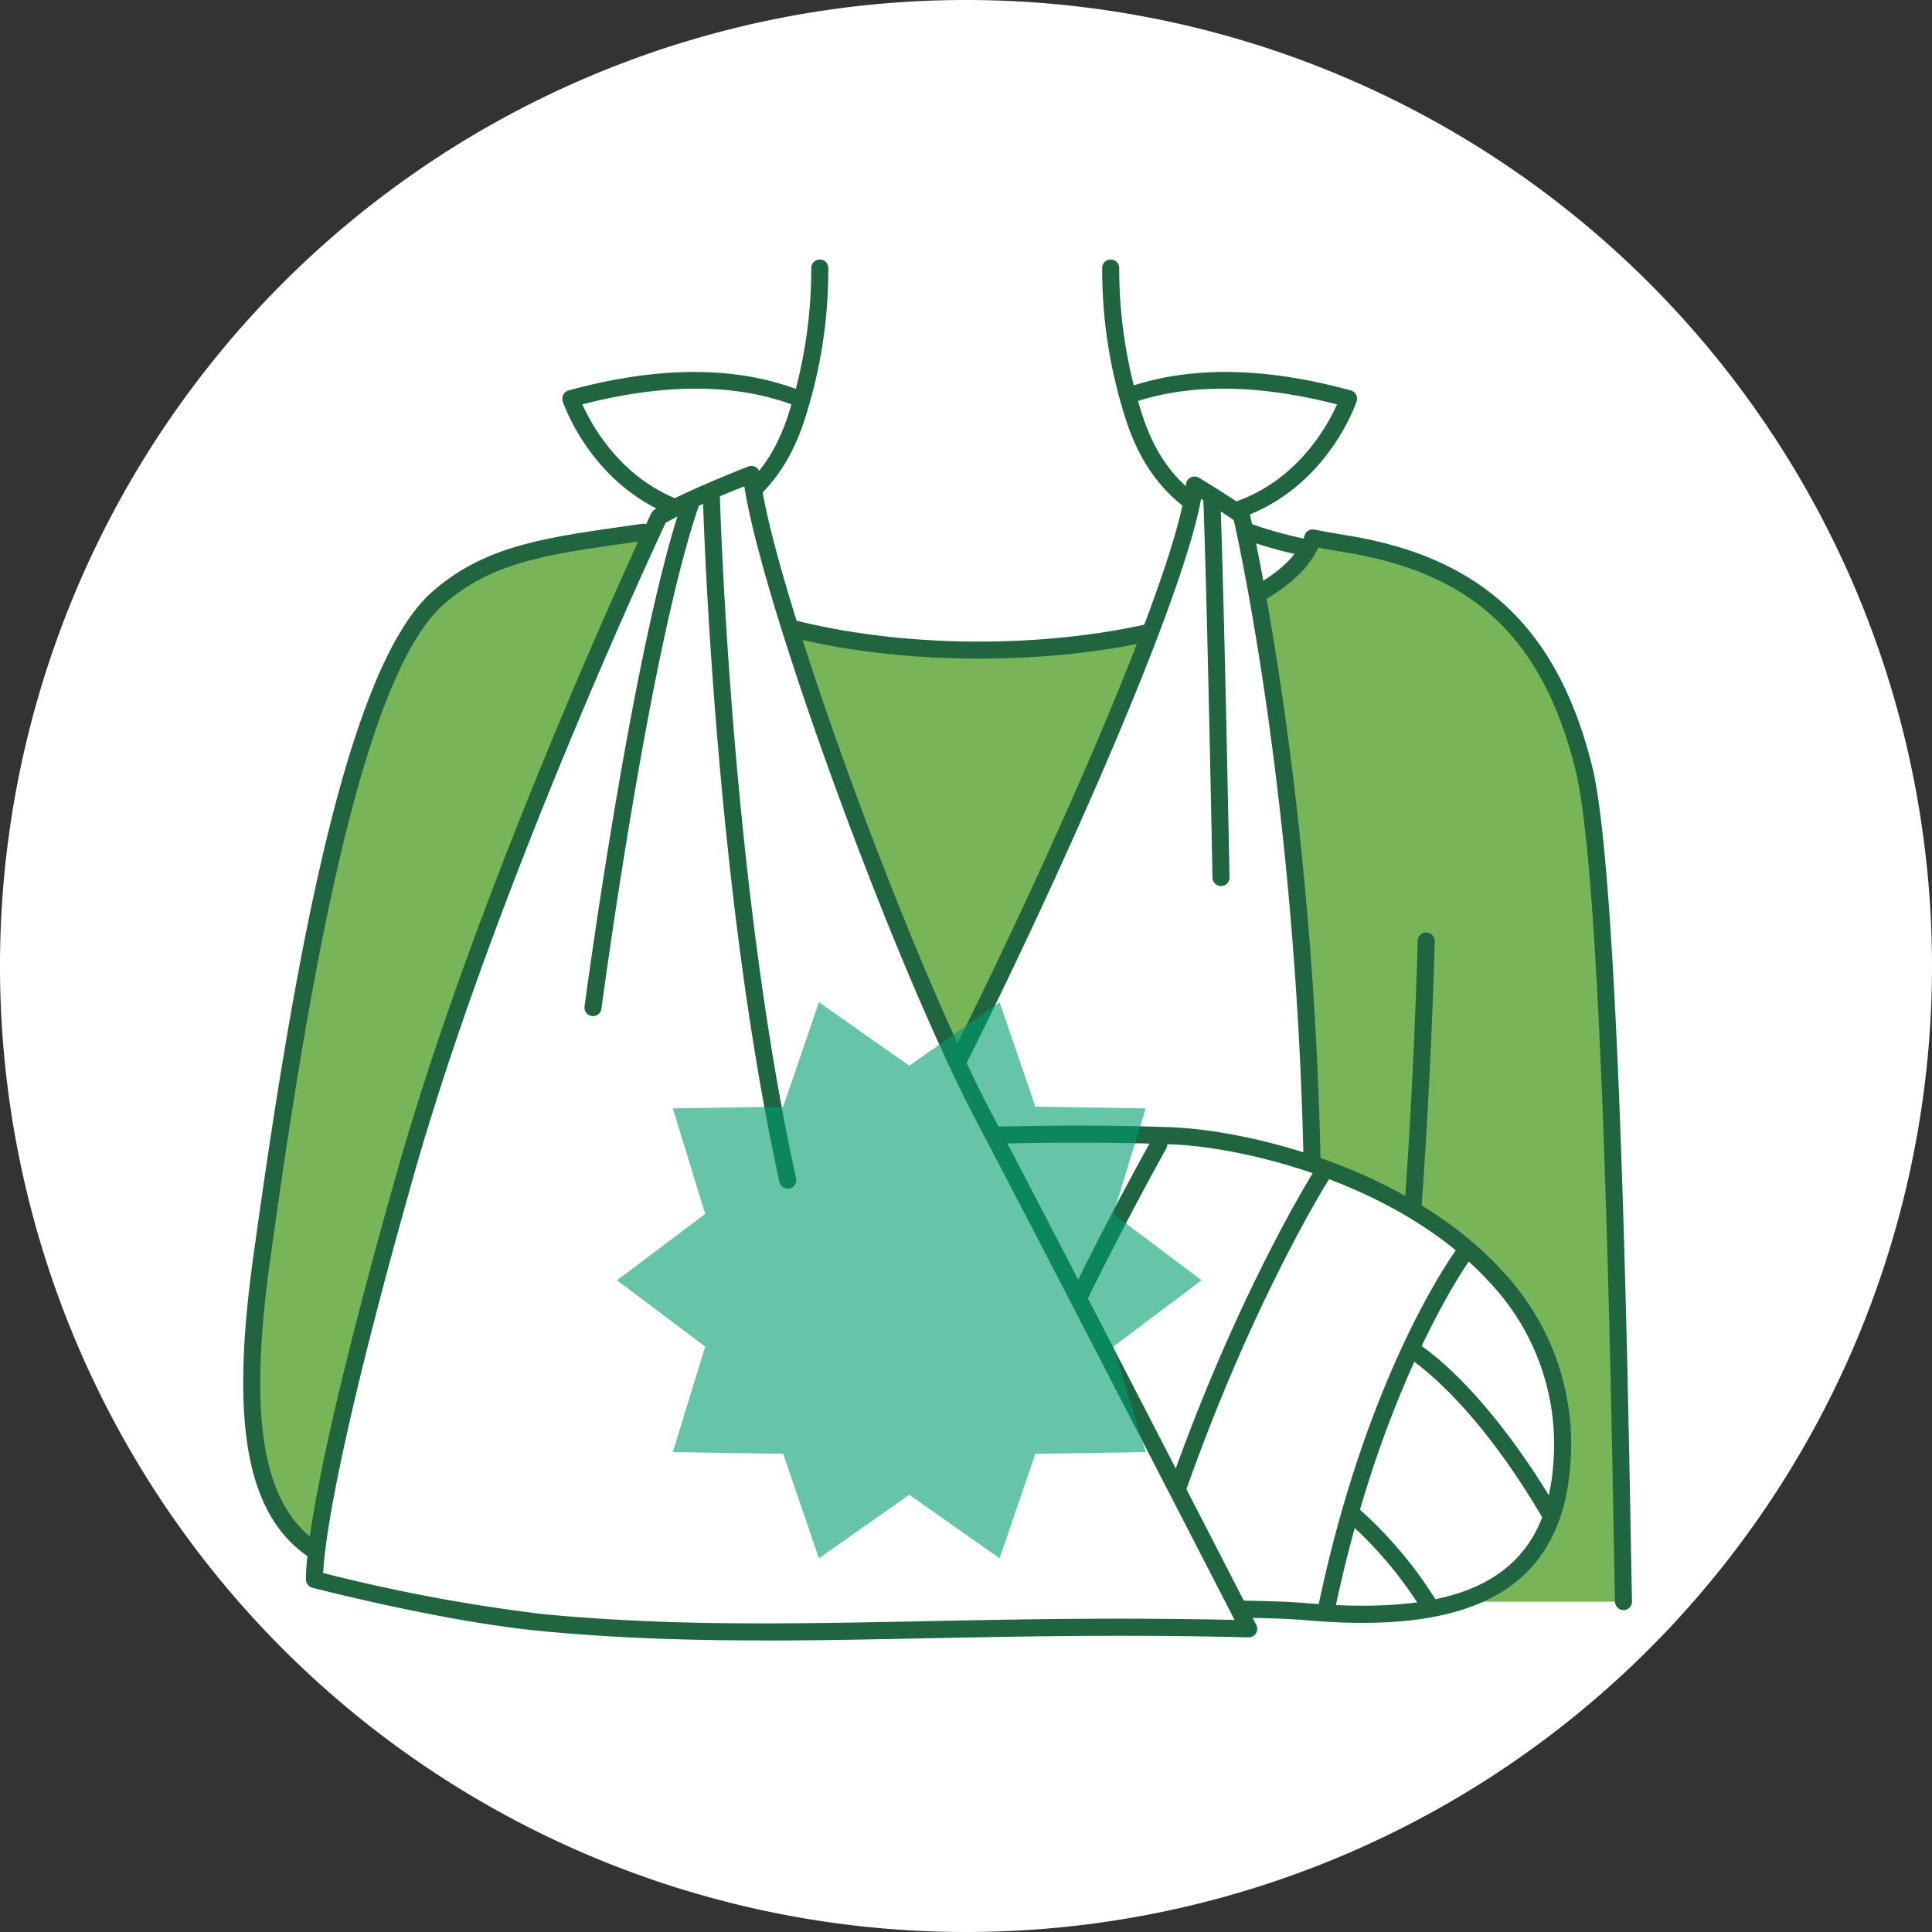 <svg height="200" viewBox="0 0 200 200" width="200" xmlns="http://www.w3.org/2000/svg" xmlns:xlink="http://www.w3.org/1999/xlink"><rect x="0" y="0" width="200" height="200" fill="#333333" stroke="none"/><clipPath id="a"><path d="m0 0h200v200h-200z"/></clipPath><clipPath id="b"><path d="m0 0h60.518v57.57h-60.518z"/></clipPath><g clip-path="url(#a)"><g clip-path="url(#a)"><path d="m200 100a100 100 0 1 1 -100-100 100 100 0 0 1 100 100" fill="#fff"/><path d="m90.4 43.292s7.464-14.992 33.3-7.912c0 0-7.273 21.692-33.3 7.912" fill="#fff" transform="translate(15.903 5.89)"/><path d="m106.242 48.891c-4.827 0-10.221-1.566-16.123-4.691a.882.882 0 0 1 -.377-1.174c.079-.156 8.089-15.56 34.326-8.368a.881.881 0 0 1 .6 1.131c-.114.343-2.916 8.454-11.17 11.752a19.385 19.385 0 0 1 -7.258 1.349m-14.476-5.823c8.221 4.18 15.3 5.138 21.06 2.846 5.975-2.379 8.874-7.706 9.815-9.808-21-5.406-29.009 4.113-30.875 6.963" fill="#1f6540" transform="translate(15.771 5.761)"/><path d="m83.554 43.292s-7.464-14.992-33.303-7.912c0 0 7.273 21.692 33.3 7.912" fill="#fff" transform="translate(8.84 5.89)"/><path d="m67.974 48.891a19.383 19.383 0 0 1 -7.257-1.349c-8.254-3.3-11.056-11.409-11.171-11.753a.884.884 0 0 1 .059-.695.874.874 0 0 1 .544-.435c26.236-7.192 34.248 8.211 34.326 8.368a.884.884 0 0 1 -.375 1.173c-5.9 3.124-11.3 4.691-16.124 4.691m-16.399-12.791c.943 2.1 3.842 7.429 9.815 9.808 5.755 2.291 12.839 1.333 21.061-2.846-1.869-2.843-9.878-12.362-30.876-6.962" fill="#1f6540" transform="translate(8.708 5.761)"/><path d="m78.973 23.594a49.774 49.774 0 0 1 -2.3 15.057c-2.575 8.4-8.075 12.518-22.2 14.674-14.386 2.195-17.696 9.528-20.973 19.775h121.058c-3.276-10.248-6.586-17.581-20.973-19.777-14.128-2.157-19.627-6.271-22.2-14.674a49.774 49.774 0 0 1 -2.3-15.057" fill="#fff" transform="translate(5.894 4.151)"/><path d="m154.688 74.116h-121.055a.883.883 0 0 1 -.84-1.151c3.358-10.508 6.88-18.122 21.679-20.38 13.309-2.032 18.934-5.711 21.491-14.061a49.389 49.389 0 0 0 2.259-14.761.882.882 0 0 1 1.763-.073 50.217 50.217 0 0 1 -2.334 15.35c-2.762 9.017-8.972 13.16-22.913 15.287-13.3 2.031-16.744 8.448-19.893 18.025h118.631c-3.149-9.577-6.592-15.994-19.893-18.025-13.939-2.127-20.149-6.27-22.913-15.287a50.217 50.217 0 0 1 -2.334-15.351.871.871 0 0 1 .917-.844.882.882 0 0 1 .845.917 49.435 49.435 0 0 0 2.259 14.761c2.558 8.349 8.182 12.029 21.492 14.061 14.8 2.258 18.32 9.872 21.678 20.38a.883.883 0 0 1 -.84 1.151" fill="#1f6540" transform="translate(5.762 4.019)"/><path d="m164.162 157.564c-.247-10.347-.991-73.773-4.1-86.253-3.149-12.652-9.71-20.786-24.484-23.227-1.266-.208-2.445-.409-3.578-.636-2.076 6.54-16.758 11.61-34.573 11.61-18.351 0-33.377-5.379-34.725-12.2-9.424 1.357-15.8 2-21.29 6.844-8.805 7.781-14.2 39.194-18.247 68.52-2.68 19.395-.766 32.665 14.928 32.283l47.85 3.062" fill="#77b558" transform="translate(3.898 8.243)"/><path d="m86.076 158.577h-.056l-47.85-3.062c-5.387.131-9.54-1.37-12.307-4.469-4.444-4.978-5.5-13.864-3.44-28.816 4.1-29.672 9.507-61.081 18.536-69.06 5.346-4.724 11.509-5.6 20.038-6.812l1.711-.243a.882.882 0 0 1 .991.7c1.252 6.337 16.442 11.492 33.86 11.492 16.959 0 31.777-4.828 33.733-10.995a.882.882 0 0 1 1.014-.6c1.125.225 2.293.423 3.55.631 13.885 2.294 21.656 9.66 25.2 23.883 2.745 11.025 3.661 61.374 4.005 80.329.051 2.726.088 4.831.119 6.116a.883.883 0 0 1 -.861.9.905.905 0 0 1 -.9-.861c-.031-1.288-.068-3.4-.118-6.127-.345-18.9-1.258-69.1-3.955-79.933-3.391-13.628-10.5-20.378-23.771-22.571-1.008-.166-1.959-.327-2.877-.5-3.015 6.7-17.5 11.485-35.131 11.485-18.136 0-32.994-5.147-35.371-12.1l-.943.135c-8.531 1.211-14.169 2.013-19.118 6.386-8.647 7.641-14.138 40.344-17.956 67.979-1.988 14.393-1.061 22.843 3.008 27.4 2.44 2.732 6.038 4.008 11.027 3.881l47.926 3.063a.882.882 0 0 1 -.055 1.763" fill="#1f6540" transform="translate(3.766 8.111)"/><path d="m122.651 131.83a.856.856 0 0 1 -.145-.012.882.882 0 0 1 -.727-1.014c2.765-16.843 3.554-47.547 3.561-47.855a.882.882 0 0 1 1.764.044c-.008.309-.8 31.136-3.584 48.1a.881.881 0 0 1 -.869.738" fill="#1f6540" transform="translate(21.422 14.442)"/><path d="m117.756 45.818s7.656 32.346 7.4 77.261c-.178 31.229-11.229 31.134-11.229 32.665 0 0-27.945-2.3-52.826-4.338 0 0 16.241-27.853 24.308-43.192 9.059-17.226 26.349-54.676 27.5-65.521 0 0 2.679 1.595 4.848 3.126" fill="#fff" transform="translate(10.749 7.511)"/><path d="m114.059 156.758c-.025 0-.048 0-.073 0l-52.825-4.338a.883.883 0 0 1 -.69-1.324c.163-.278 16.323-28.012 24.29-43.158 8.956-17.03 26.26-54.432 27.4-65.2a.882.882 0 0 1 1.329-.666c.111.066 2.734 1.63 4.906 3.164a.881.881 0 0 1 .349.517c.076.323 7.678 32.964 7.425 77.469-.148 26.048-7.8 30.766-10.687 32.54-.208.128-.457.282-.581.377a.9.9 0 0 1 -.246.392.883.883 0 0 1 -.6.233m-51.356-5.991 50.887 4.179a5.308 5.308 0 0 1 .972-.7c2.654-1.636 9.7-5.978 9.848-31.049.238-41.913-6.516-73.226-7.3-76.728-1.183-.822-2.486-1.649-3.387-2.207-2.265 12.451-18.722 48-27.394 64.485-7.03 13.367-20.414 36.491-23.623 42.017" fill="#1f6540" transform="translate(10.617 7.379)"/><path d="m91.7 149.262s23.487-.611 30.623 0c13.4 1.149 25.67-.643 26.669-15.312 1.645-24.2-27.606-33.466-40.576-33.941-13.543-.5-26.464.262-35.906.517-3.564.1 19.19 48.735 19.19 48.735" fill="#fff" transform="translate(12.689 17.565)"/><g fill="#1f6540"><path d="m128.531 150.565c-2.181 0-4.284-.132-6.164-.293-7.006-.6-30.289 0-30.525 0a.856.856 0 0 1 -.822-.507c-6.47-13.829-21.312-46.328-19.405-49.416a1.18 1.18 0 0 1 .989-.574c2.152-.059 4.484-.143 6.963-.233 8.249-.3 18.514-.673 29-.286 8.722.32 25.106 4.58 34.5 15.007a26.079 26.079 0 0 1 6.927 19.875c-.354 5.194-2.134 9.2-5.293 11.907-4.219 3.617-10.463 4.516-16.167 4.516m-17.244-2.327c4.568 0 8.805.069 11.23.278 10.293.881 16.974-.327 21.033-3.805 2.825-2.421 4.356-5.917 4.681-10.688a24.38 24.38 0 0 0 -6.478-18.575c-9.025-10.02-24.83-14.117-33.252-14.425-10.422-.382-20.652-.012-28.87.286-2.31.083-4.492.162-6.519.22-.006 3.725 9.7 26.494 19.262 46.97 2.354-.059 11.116-.26 18.914-.26" transform="translate(12.569 17.433)"/><path d="m116.9 148.182a.861.861 0 0 1 -.181-.019.881.881 0 0 1 -.683-1.043c5.085-24.407 14.066-36.71 14.446-37.222a.882.882 0 0 1 1.416 1.051c-.091.122-9.137 12.538-14.136 36.53a.88.88 0 0 1 -.862.7" transform="translate(20.41 19.271)"/><path d="m100.515 149.13a.893.893 0 0 1 -.24-.033.882.882 0 0 1 -.609-1.088c7.6-26.991 18.749-44.717 18.861-44.893a.882.882 0 1 1 1.489.945c-.109.174-11.124 17.7-18.653 44.425a.882.882 0 0 1 -.848.643" transform="translate(17.528 18.069)"/><path d="m84.78 145.141a.882.882 0 0 1 -.823-1.2 365.2 365.2 0 0 1 20.472-43.5.882.882 0 0 1 1.533.873 363.188 363.188 0 0 0 -20.362 43.262.883.883 0 0 1 -.823.566" transform="translate(14.76 17.591)"/><path d="m138.659 136.722a.881.881 0 0 1 -.762-.435c-6.526-11.12-12.284-15.483-13.891-16.556a.882.882 0 1 1 .978-1.468c4.506 3 9.9 9.407 14.433 17.13a.882.882 0 0 1 -.758 1.329" transform="translate(21.746 20.779)"/><path d="m127.2 143.861a.882.882 0 0 1 -.754-.422 41.566 41.566 0 0 0 -7.765-9.262.882.882 0 0 1 1.214-1.281 43.162 43.162 0 0 1 8.057 9.623.882.882 0 0 1 -.753 1.342" transform="translate(20.83 23.337)"/></g><path d="m63.344 46.172s-17.444 36.91-26.222 67.882c-9.186 32.41-9.441 40.575-9.441 42.107 0 0 13.393 3.5 23.606 4.465 22.84 2.17 43-.127 73.113.639 0 0-19.3-37.551-27.37-52.89-9.059-17.225-22.967-55.759-24.116-66.606 0 0-7.4 2.872-9.57 4.4" fill="#fff" transform="translate(4.87 7.348)"/><path d="m74.265 162.6c-7.672 0-15.111-.222-22.929-.964-10.166-.965-23.613-4.457-23.745-4.491a.883.883 0 0 1 -.66-.854c0-2.681.923-12.176 9.477-42.349 8.7-30.686 26.1-67.647 26.27-68.018a.881.881 0 0 1 .289-.343c2.233-1.576 9.454-4.385 9.76-4.5a.883.883 0 0 1 1.2.729c1.145 10.854 15.063 49.265 24.017 66.29 7.976 15.168 27.18 52.521 27.373 52.9a.883.883 0 0 1 -.036.871.9.9 0 0 1 -.771.413c-12.6-.321-23.228-.107-33.507.1-5.837.116-11.344.226-16.737.226m-45.551-6.99a178.1 178.1 0 0 0 22.785 4.26c13.216 1.255 25.38 1.012 39.464.731 9.893-.2 20.111-.4 32.1-.132-3.5-6.8-19.569-38.026-26.688-51.562-8.73-16.6-22.152-53.459-24.061-65.78a65.282 65.282 0 0 0 -8.142 3.763c-1.45 3.1-17.758 38.208-26.069 67.529-7.988 28.176-9.235 38.136-9.389 41.186" fill="#1f6540" transform="translate(4.738 7.216)"/><path d="m70.663 115.519a.882.882 0 0 1 -.861-.693c-6.83-31.111-7.921-70.715-7.932-71.112a.882.882 0 0 1 1.763-.046c.011.4 1.1 39.834 7.892 70.779a.88.88 0 0 1 -.673 1.05.806.806 0 0 1 -.189.021" fill="#1f6540" transform="translate(10.885 7.531)"/><path d="m52.337 97.511a.966.966 0 0 1 -.116-.007.883.883 0 0 1 -.76-.99c.049-.368 4.921-37.011 10.12-52.292a.882.882 0 1 1 1.67.568c-5.143 15.117-9.992 51.588-10.04 51.955a.882.882 0 0 1 -.874.767" fill="#1f6540" transform="translate(9.052 7.674)"/><path d="m107.764 84.135a.882.882 0 0 1 -.882-.864c0-.3-.577-29.957-.956-39.217a.882.882 0 0 1 .845-.918.865.865 0 0 1 .917.845c.379 9.28.952 38.956.957 39.255a.882.882 0 0 1 -.864.9z" fill="#1f6540" transform="translate(18.635 7.588)"/><g clip-path="url(#b)" opacity=".6" transform="translate(63.87 103.744)"><path d="m114.833 117.008-9.131 6.866 3.351 10.923-11.428.182-3.7 10.814-9.352-6.577-9.352 6.577-3.7-10.815-11.427-.178 3.351-10.923-9.13-6.866 9.13-6.866-3.351-10.926 11.428-.182 3.7-10.814 9.352 6.577 9.352-6.577 3.7 10.815 11.428.181-3.354 10.923z" fill="#009d70" transform="translate(-54.315 -88.223)"/></g></g></g></svg>
